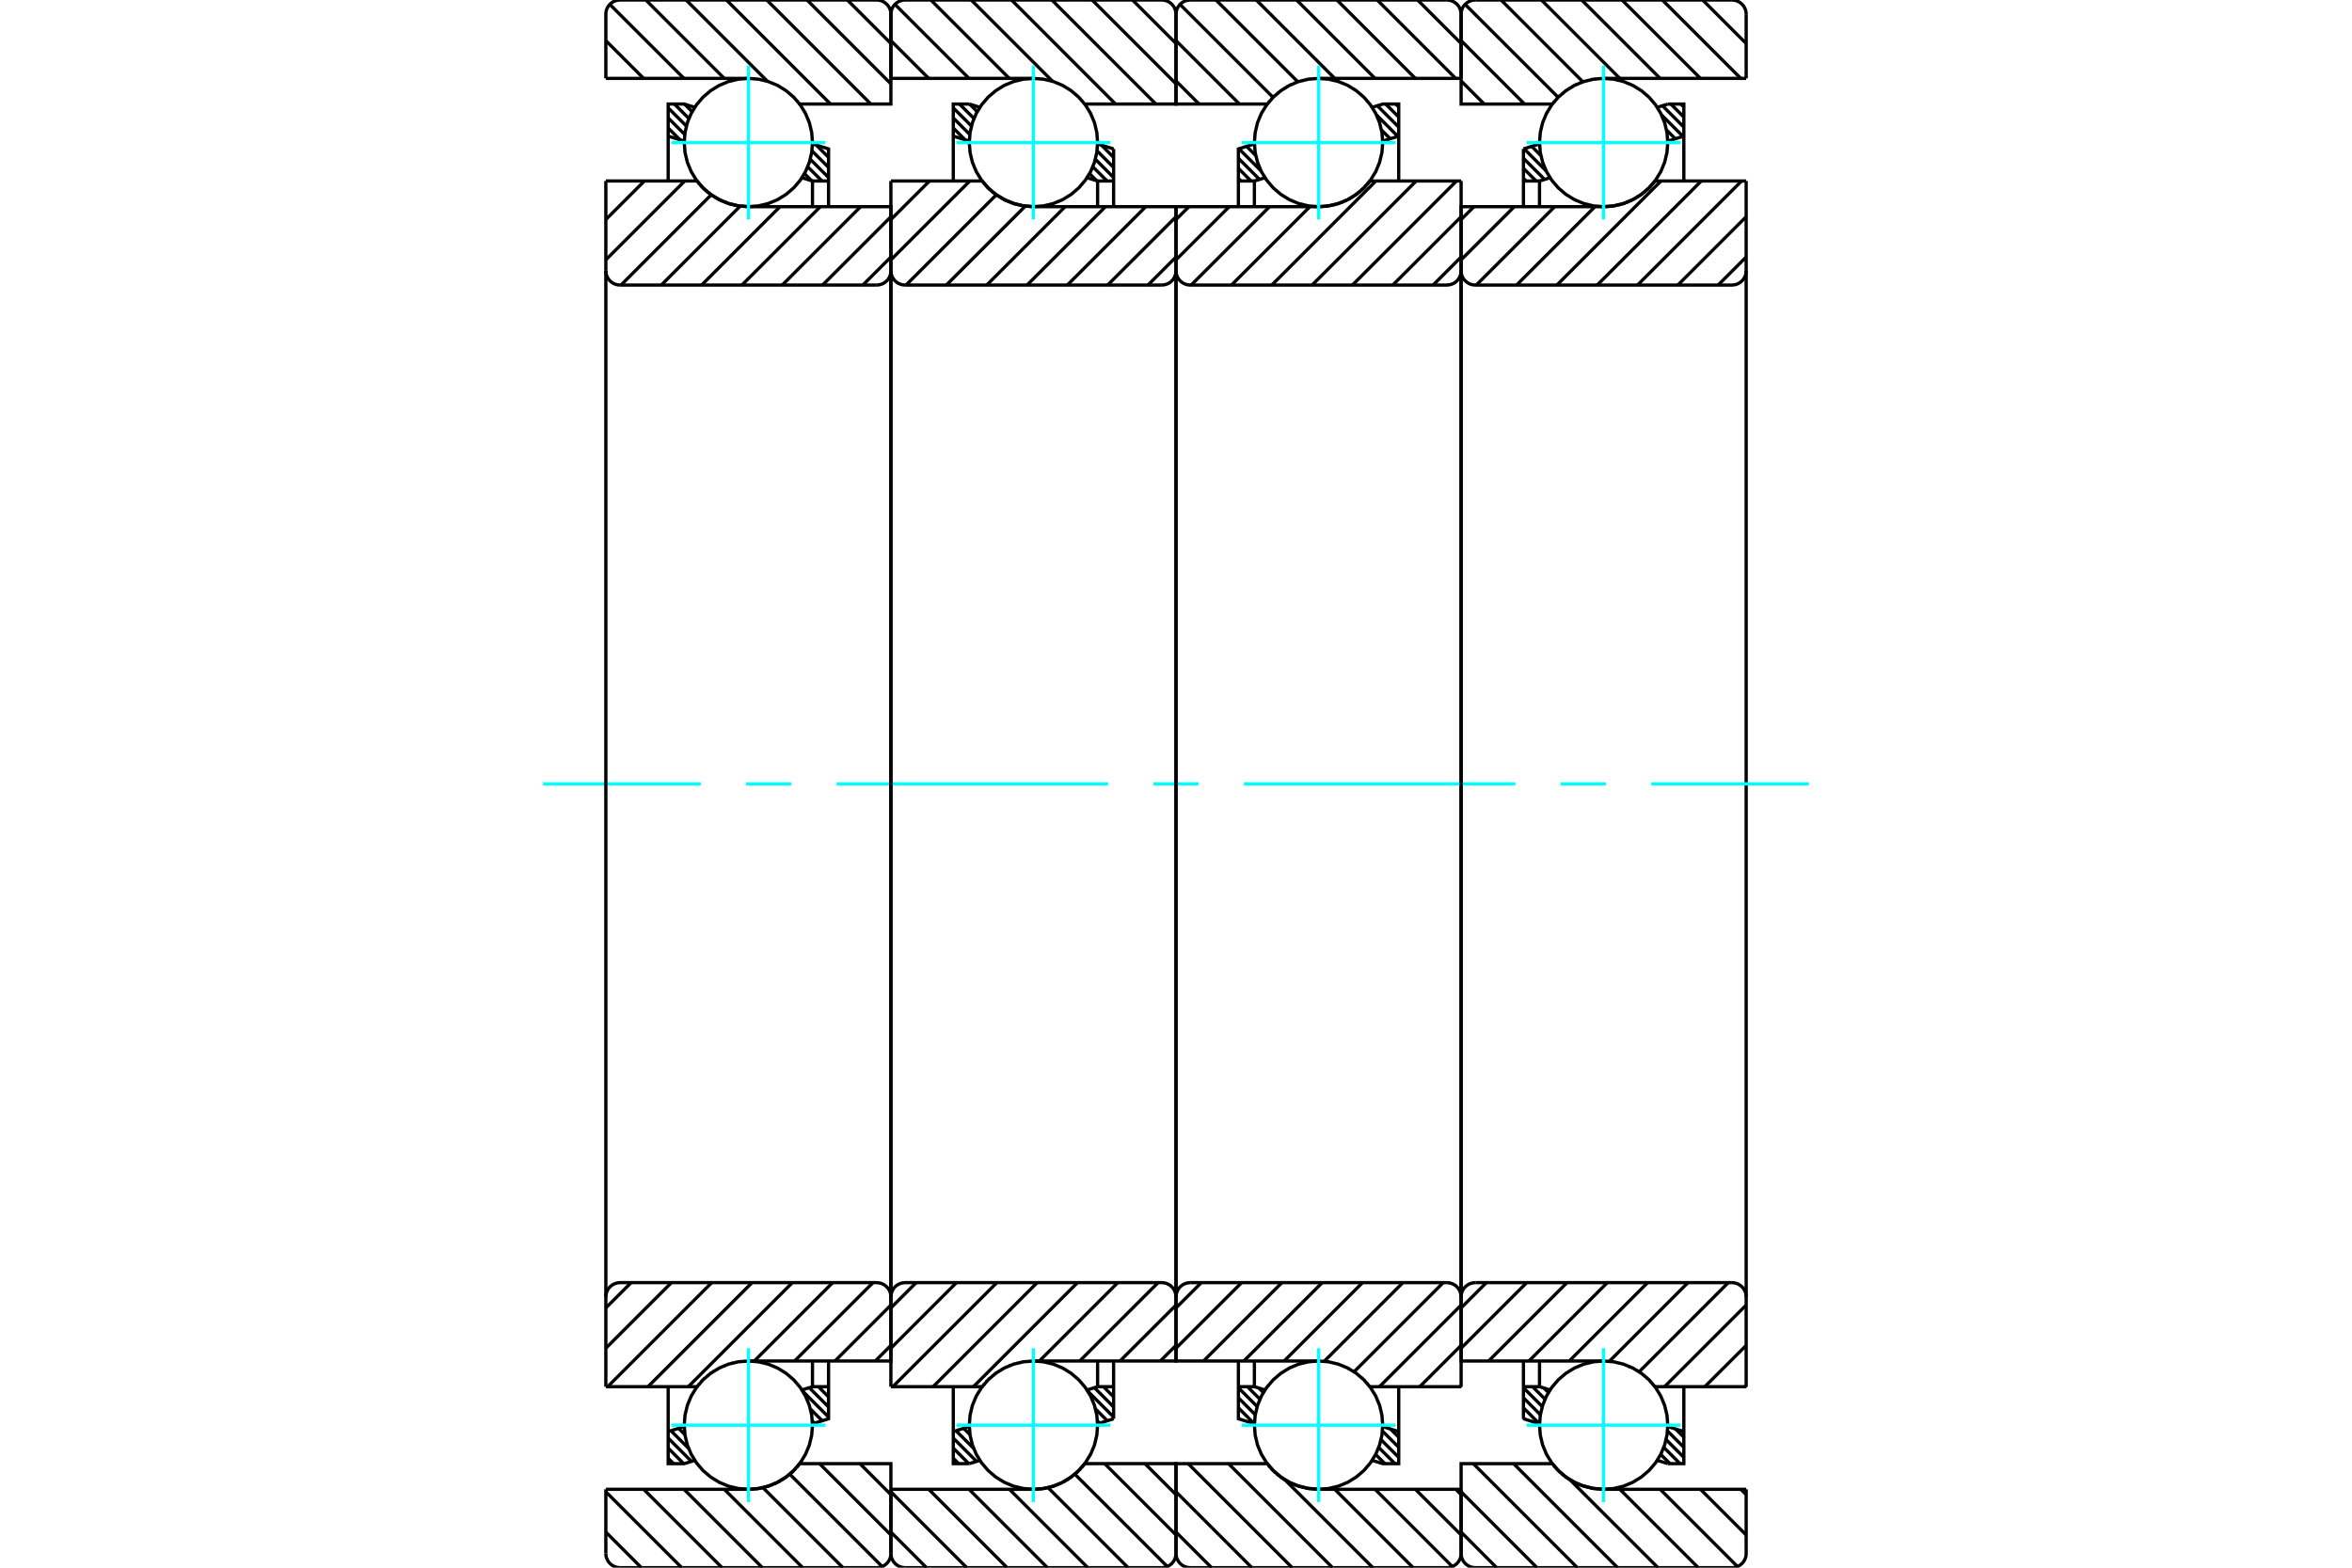 <?xml version="1.0" standalone="no"?>
<!DOCTYPE svg PUBLIC "-//W3C//DTD SVG 1.1//EN"
	"http://www.w3.org/Graphics/SVG/1.1/DTD/svg11.dtd">
<svg xmlns="http://www.w3.org/2000/svg" height="100%" width="100%" viewBox="0 0 36000 24000">
	<rect x="-1800" y="-1200" width="39600" height="26400" style="fill:#FFF"/>
	<g style="fill:none; fill-rule:evenodd" transform="matrix(1 0 0 1 0 0)">
		<g style="fill:none; stroke:#000; stroke-width:50; shape-rendering:geometricPrecision">
			<line x1="25728" y1="1593" x2="25773" y2="1638"/>
			<line x1="25574" y1="1593" x2="25773" y2="1792"/>
			<line x1="25445" y1="1618" x2="25773" y2="1946"/>
			<line x1="25431" y1="1759" x2="25760" y2="2088"/>
			<line x1="25508" y1="1990" x2="25642" y2="2124"/>
			<line x1="23562" y1="2204" x2="23564" y2="2206"/>
			<line x1="23445" y1="2241" x2="23584" y2="2381"/>
			<line x1="23327" y1="2277" x2="23665" y2="2616"/>
			<line x1="23318" y1="2423" x2="23642" y2="2747"/>
			<line x1="23318" y1="2577" x2="23512" y2="2771"/>
			<line x1="23318" y1="2731" x2="23358" y2="2771"/>
			<line x1="25648" y1="21878" x2="25773" y2="22002"/>
			<line x1="25523" y1="21907" x2="25773" y2="22157"/>
			<line x1="25502" y1="22040" x2="25773" y2="22311"/>
			<line x1="25466" y1="22158" x2="25715" y2="22407"/>
			<line x1="25419" y1="22266" x2="25561" y2="22407"/>
			<line x1="23632" y1="21250" x2="23700" y2="21318"/>
			<line x1="23457" y1="21229" x2="23648" y2="21420"/>
			<line x1="23318" y1="21245" x2="23606" y2="21533"/>
			<line x1="23318" y1="21399" x2="23577" y2="21658"/>
			<line x1="23318" y1="21553" x2="23560" y2="21795"/>
			<line x1="23318" y1="21708" x2="23336" y2="21726"/>
			<polyline points="23318,3164 23318,2771 23318,2280"/>
			<line x1="25366" y1="1643" x2="25527" y2="1593"/>
			<line x1="23318" y1="2280" x2="23564" y2="2203"/>
			<polyline points="25527,1593 25773,1593 25773,2084 25773,2771"/>
			<line x1="23725" y1="2721" x2="23564" y2="2771"/>
			<line x1="25773" y1="2084" x2="25527" y2="2160"/>
			<line x1="23564" y1="2771" x2="23564" y2="3164"/>
			<line x1="23564" y1="2771" x2="23318" y2="2771"/>
			<line x1="23318" y1="21229" x2="23564" y2="21229"/>
			<line x1="23564" y1="20836" x2="23564" y2="21229"/>
			<line x1="25527" y1="21840" x2="25773" y2="21916"/>
			<line x1="23564" y1="21229" x2="23725" y2="21279"/>
			<polyline points="25773,21229 25773,21916 25773,22407 25527,22407"/>
			<line x1="23564" y1="21797" x2="23318" y2="21720"/>
			<line x1="25527" y1="22407" x2="25366" y2="22357"/>
			<polyline points="23318,21720 23318,21229 23318,20836"/>
			<line x1="26061" y1="0" x2="26727" y2="666"/>
			<line x1="25444" y1="0" x2="26644" y2="1200"/>
			<line x1="24827" y1="0" x2="26027" y2="1200"/>
			<line x1="24210" y1="0" x2="25410" y2="1200"/>
			<line x1="23593" y1="0" x2="24793" y2="1200"/>
			<line x1="22976" y1="0" x2="24228" y2="1253"/>
			<line x1="22425" y1="67" x2="23849" y2="1490"/>
			<line x1="22364" y1="622" x2="23334" y2="1593"/>
			<line x1="22364" y1="1239" x2="22717" y2="1593"/>
			<line x1="26645" y1="22800" x2="26727" y2="22882"/>
			<line x1="26028" y1="22800" x2="26727" y2="23499"/>
			<line x1="25411" y1="22800" x2="26594" y2="23983"/>
			<line x1="24794" y1="22800" x2="25994" y2="24000"/>
			<line x1="24031" y1="22655" x2="25377" y2="24000"/>
			<line x1="23167" y1="22407" x2="24760" y2="24000"/>
			<line x1="22550" y1="22407" x2="24143" y2="24000"/>
			<line x1="22364" y1="22838" x2="23525" y2="24000"/>
			<line x1="22364" y1="23455" x2="22908" y2="24000"/>
			<line x1="26727" y1="1200" x2="24545" y2="1200"/>
			<polyline points="23762,1590 23761,1591 23760,1593"/>
			<polyline points="23793,1551 23788,1557 23783,1563"/>
			<polyline points="23834,1505 23830,1510 23825,1514"/>
			<polyline points="23877,1462 23873,1466 23869,1470"/>
			<polyline points="23924,1422 23920,1425 23916,1429"/>
			<polyline points="23972,1385 23968,1388 23965,1390"/>
			<polyline points="24023,1351 24019,1353 24016,1355"/>
			<polyline points="24076,1320 24072,1321 24069,1323"/>
			<polyline points="24130,1292 24127,1293 24124,1295"/>
			<polyline points="24187,1268 24184,1269 24181,1270"/>
			<polyline points="24245,1247 24242,1248 24239,1249"/>
			<polyline points="24304,1230 24301,1231 24299,1231"/>
			<polyline points="24364,1217 24361,1217 24359,1218"/>
			<polyline points="24425,1207 24422,1208 24420,1208"/>
			<polyline points="24486,1202 24484,1202 24482,1202"/>
			<polyline points="24545,1200 24544,1200 24543,1200"/>
			<polyline points="23760,1593 22364,1593 22364,218"/>
			<polyline points="22582,0 22548,3 22514,11 22483,24 22454,42 22428,64 22405,90 22387,119 22374,151 22366,184 22364,218"/>
			<line x1="22582" y1="0" x2="26509" y2="0"/>
			<polyline points="26727,218 26725,184 26717,151 26703,119 26686,90 26663,64 26637,42 26608,24 26577,11 26543,3 26509,0"/>
			<line x1="26727" y1="218" x2="26727" y2="1200"/>
			<line x1="26727" y1="22800" x2="24545" y2="22800"/>
			<polyline points="24213,22742 24377,22785 24545,22800"/>
			<polyline points="24156,22720 24184,22731 24213,22742"/>
			<polyline points="24101,22694 24128,22707 24155,22719"/>
			<polyline points="24047,22664 24073,22679 24099,22693"/>
			<polyline points="23996,22632 24020,22648 24045,22663"/>
			<polyline points="23947,22596 23969,22613 23993,22629"/>
			<polyline points="23900,22558 23921,22576 23942,22593"/>
			<polyline points="23855,22516 23875,22535 23895,22553"/>
			<polyline points="23813,22472 23831,22492 23850,22511"/>
			<polyline points="23774,22426 23791,22446 23807,22465"/>
			<polyline points="23760,22407 23764,22412 23768,22417"/>
			<polyline points="23760,22407 22364,22407 22364,23782 22366,23816 22374,23849 22387,23881 22405,23910 22428,23936 22454,23958 22483,23976 22514,23989 22548,23997 22582,24000 26509,24000 26543,23997 26577,23989 26608,23976 26637,23958 26663,23936 26686,23910 26703,23881 26717,23849 26725,23816 26727,23782 26727,22800"/>
			<line x1="26727" y1="21214" x2="26712" y2="21229"/>
			<line x1="26727" y1="20597" x2="26095" y2="21229"/>
			<line x1="26727" y1="19980" x2="25478" y2="21229"/>
			<line x1="26453" y1="19636" x2="25089" y2="21001"/>
			<line x1="25836" y1="19636" x2="24633" y2="20840"/>
			<line x1="25219" y1="19636" x2="24019" y2="20836"/>
			<line x1="24602" y1="19636" x2="23402" y2="20836"/>
			<line x1="23985" y1="19636" x2="22785" y2="20836"/>
			<line x1="23368" y1="19636" x2="22364" y2="20640"/>
			<line x1="22751" y1="19636" x2="22364" y2="20023"/>
			<line x1="26727" y1="3935" x2="26298" y2="4364"/>
			<line x1="26727" y1="3318" x2="25681" y2="4364"/>
			<line x1="26657" y1="2771" x2="25064" y2="4364"/>
			<line x1="26040" y1="2771" x2="24447" y2="4364"/>
			<line x1="25423" y1="2771" x2="23830" y2="4364"/>
			<line x1="24413" y1="3164" x2="23213" y2="4364"/>
			<line x1="23796" y1="3164" x2="22596" y2="4364"/>
			<line x1="23178" y1="3164" x2="22364" y2="3978"/>
			<line x1="22561" y1="3164" x2="22364" y2="3361"/>
			<line x1="26727" y1="2771" x2="25331" y2="2771"/>
			<polyline points="25286,2826 25309,2799 25331,2771"/>
			<polyline points="25244,2872 25261,2854 25278,2836"/>
			<polyline points="25199,2914 25218,2898 25236,2880"/>
			<polyline points="25151,2954 25171,2938 25191,2922"/>
			<polyline points="25101,2991 25123,2976 25144,2960"/>
			<polyline points="25049,3025 25072,3011 25094,2996"/>
			<polyline points="24995,3055 25018,3042 25042,3029"/>
			<polyline points="24938,3082 24963,3070 24988,3058"/>
			<polyline points="24881,3105 24907,3095 24933,3084"/>
			<polyline points="24822,3124 24849,3116 24875,3107"/>
			<polyline points="24762,3139 24790,3133 24817,3125"/>
			<polyline points="24701,3151 24729,3146 24757,3141"/>
			<polyline points="24640,3159 24669,3156 24697,3152"/>
			<polyline points="24578,3163 24607,3162 24636,3159"/>
			<polyline points="24545,3164 24560,3164 24574,3163"/>
			<polyline points="24545,3164 22364,3164 22364,4145 22366,4180 22374,4213 22387,4245 22405,4274 22428,4300 22454,4322 22483,4340 22514,4353 22548,4361 22582,4364 26509,4364 26543,4361 26577,4353 26608,4340 26637,4322 26663,4300 26686,4274 26703,4245 26717,4213 26725,4180 26727,4145 26727,2771"/>
			<line x1="26727" y1="21229" x2="25331" y2="21229"/>
			<polyline points="24549,20836 24547,20836 24545,20836"/>
			<polyline points="24835,20880 24835,20880 24835,20880"/>
			<polyline points="24894,20900 24893,20900 24893,20900"/>
			<polyline points="24951,20924 24950,20924 24950,20923"/>
			<polyline points="25007,20952 25006,20951 25005,20950"/>
			<polyline points="25061,20983 25060,20982 25058,20981"/>
			<polyline points="25113,21017 25111,21016 25109,21014"/>
			<polyline points="25163,21055 25161,21053 25159,21051"/>
			<polyline points="25211,21096 25208,21094 25205,21091"/>
			<polyline points="25255,21140 25252,21137 25249,21134"/>
			<polyline points="25297,21187 25294,21183 25291,21179"/>
			<polyline points="25331,21229 25330,21228 25329,21227"/>
			<polyline points="24545,20836 22364,20836 22364,19855"/>
			<polyline points="22582,19636 22548,19639 22514,19647 22483,19660 22454,19678 22428,19700 22405,19726 22387,19755 22374,19787 22366,19820 22364,19855"/>
			<line x1="22582" y1="19636" x2="26509" y2="19636"/>
			<polyline points="26727,19855 26725,19820 26717,19787 26703,19755 26686,19726 26663,19700 26637,19678 26608,19660 26577,19647 26543,19639 26509,19636"/>
			<line x1="26727" y1="19855" x2="26727" y2="21229"/>
			<line x1="26727" y1="4145" x2="26727" y2="19855"/>
			<line x1="22364" y1="19855" x2="22364" y2="4145"/>
		</g>
		<g style="fill:none; stroke:#0FF; stroke-width:50; shape-rendering:geometricPrecision">
			<line x1="8313" y1="12000" x2="10726" y2="12000"/>
			<line x1="11419" y1="12000" x2="12112" y2="12000"/>
			<line x1="12805" y1="12000" x2="16961" y2="12000"/>
			<line x1="17654" y1="12000" x2="18346" y2="12000"/>
			<line x1="19039" y1="12000" x2="23195" y2="12000"/>
			<line x1="23888" y1="12000" x2="24581" y2="12000"/>
			<line x1="25274" y1="12000" x2="27687" y2="12000"/>
		</g>
		<g style="fill:none; stroke:#000; stroke-width:50; shape-rendering:geometricPrecision">
			<line x1="21364" y1="1593" x2="21409" y2="1638"/>
			<line x1="21210" y1="1593" x2="21409" y2="1792"/>
			<line x1="21081" y1="1618" x2="21409" y2="1946"/>
			<line x1="21068" y1="1759" x2="21396" y2="2088"/>
			<line x1="21144" y1="1990" x2="21279" y2="2124"/>
			<line x1="19199" y1="2204" x2="19200" y2="2206"/>
			<line x1="19081" y1="2241" x2="19221" y2="2381"/>
			<line x1="18963" y1="2277" x2="19302" y2="2616"/>
			<line x1="18955" y1="2423" x2="19278" y2="2747"/>
			<line x1="18955" y1="2577" x2="19148" y2="2771"/>
			<line x1="18955" y1="2731" x2="18994" y2="2771"/>
			<line x1="21284" y1="21878" x2="21409" y2="22002"/>
			<line x1="21159" y1="21907" x2="21409" y2="22157"/>
			<line x1="21138" y1="22040" x2="21409" y2="22311"/>
			<line x1="21102" y1="22158" x2="21351" y2="22407"/>
			<line x1="21055" y1="22266" x2="21197" y2="22407"/>
			<line x1="19269" y1="21250" x2="19337" y2="21318"/>
			<line x1="19093" y1="21229" x2="19284" y2="21420"/>
			<line x1="18955" y1="21245" x2="19243" y2="21533"/>
			<line x1="18955" y1="21399" x2="19213" y2="21658"/>
			<line x1="18955" y1="21553" x2="19196" y2="21795"/>
			<line x1="18955" y1="21708" x2="18973" y2="21726"/>
			<polyline points="18955,3164 18955,2771 18955,2280 19200,2203"/>
			<polyline points="21002,1643 21164,1593 21409,1593 21409,2084 21409,2771"/>
			<line x1="21409" y1="2084" x2="21163" y2="2160"/>
			<polyline points="19362,2721 19200,2771 19200,3164"/>
			<line x1="19200" y1="2771" x2="18955" y2="2771"/>
			<line x1="18955" y1="21229" x2="19200" y2="21229"/>
			<polyline points="19200,20836 19200,21229 19361,21279"/>
			<line x1="21163" y1="21840" x2="21409" y2="21916"/>
			<polyline points="21409,21229 21409,21916 21409,22407 21164,22407 21002,22357"/>
			<polyline points="19200,21797 18955,21720 18955,21229 18955,20836"/>
			<line x1="21698" y1="0" x2="22364" y2="666"/>
			<line x1="21080" y1="0" x2="22280" y2="1200"/>
			<line x1="20463" y1="0" x2="21663" y2="1200"/>
			<line x1="19846" y1="0" x2="21046" y2="1200"/>
			<line x1="19229" y1="0" x2="20429" y2="1200"/>
			<line x1="18612" y1="0" x2="19865" y2="1253"/>
			<line x1="18061" y1="67" x2="19485" y2="1490"/>
			<line x1="18000" y1="622" x2="18971" y2="1593"/>
			<line x1="18000" y1="1239" x2="18353" y2="1593"/>
			<line x1="22282" y1="22800" x2="22364" y2="22882"/>
			<line x1="21664" y1="22800" x2="22364" y2="23499"/>
			<line x1="21047" y1="22800" x2="22230" y2="23983"/>
			<line x1="20430" y1="22800" x2="21630" y2="24000"/>
			<line x1="19668" y1="22655" x2="21013" y2="24000"/>
			<line x1="18803" y1="22407" x2="20396" y2="24000"/>
			<line x1="18186" y1="22407" x2="19779" y2="24000"/>
			<line x1="18000" y1="22838" x2="19162" y2="24000"/>
			<line x1="18000" y1="23455" x2="18545" y2="24000"/>
			<polyline points="22364,1200 20182,1200 20181,1200 20180,1200"/>
			<polyline points="20122,1202 20120,1202 20118,1202"/>
			<polyline points="20061,1208 20059,1208 20057,1208"/>
			<polyline points="20000,1217 19998,1217 19996,1218"/>
			<polyline points="19940,1230 19938,1231 19935,1231"/>
			<polyline points="19881,1247 19878,1248 19876,1249"/>
			<polyline points="19823,1268 19820,1269 19818,1270"/>
			<polyline points="19767,1292 19764,1293 19761,1295"/>
			<polyline points="19712,1320 19709,1321 19706,1323"/>
			<polyline points="19659,1351 19656,1353 19652,1355"/>
			<polyline points="19608,1385 19605,1388 19601,1390"/>
			<polyline points="19560,1422 19556,1425 19552,1428"/>
			<polyline points="19514,1462 19510,1466 19506,1470"/>
			<polyline points="19470,1505 19466,1510 19462,1514"/>
			<polyline points="19430,1551 19425,1557 19420,1563"/>
			<polyline points="19398,1590 19397,1592 19396,1593 18000,1593 18000,218"/>
			<polyline points="18218,0 18184,3 18151,11 18119,24 18090,42 18064,64 18042,90 18024,119 18011,151 18003,184 18000,218"/>
			<line x1="18218" y1="0" x2="22145" y2="0"/>
			<polyline points="22364,218 22361,184 22353,151 22340,119 22322,90 22300,64 22274,42 22245,24 22213,11 22180,3 22145,0"/>
			<line x1="22364" y1="218" x2="22364" y2="1200"/>
			<line x1="22364" y1="22800" x2="20182" y2="22800"/>
			<polyline points="19396,22407 19400,22412 19404,22418"/>
			<polyline points="19411,22426 19427,22446 19444,22465"/>
			<polyline points="19450,22472 19468,22492 19486,22511"/>
			<polyline points="19491,22516 19511,22535 19531,22553"/>
			<polyline points="19536,22557 19557,22576 19579,22593"/>
			<polyline points="19583,22596 19606,22613 19629,22630"/>
			<polyline points="19632,22632 19656,22648 19681,22663"/>
			<polyline points="19684,22664 19709,22679 19736,22693"/>
			<polyline points="19737,22693 19764,22707 19792,22719 19821,22731 19849,22742 20013,22785 20182,22800"/>
			<polyline points="19396,22407 18000,22407 18000,23782 18003,23816 18011,23849 18024,23881 18042,23910 18064,23936 18090,23958 18119,23976 18151,23989 18184,23997 18218,24000 22145,24000 22180,23997 22213,23989 22245,23976 22274,23958 22300,23936 22322,23910 22340,23881 22353,23849 22361,23816 22364,23782 22364,22800"/>
			<line x1="22364" y1="21214" x2="22348" y2="21229"/>
			<line x1="22364" y1="20597" x2="21731" y2="21229"/>
			<line x1="22364" y1="19980" x2="21114" y2="21229"/>
			<line x1="22090" y1="19636" x2="20725" y2="21001"/>
			<line x1="21473" y1="19636" x2="20269" y2="20840"/>
			<line x1="20855" y1="19636" x2="19655" y2="20836"/>
			<line x1="20238" y1="19636" x2="19038" y2="20836"/>
			<line x1="19621" y1="19636" x2="18421" y2="20836"/>
			<line x1="19004" y1="19636" x2="18000" y2="20640"/>
			<line x1="18387" y1="19636" x2="18000" y2="20023"/>
			<line x1="22364" y1="3935" x2="21935" y2="4364"/>
			<line x1="22364" y1="3318" x2="21318" y2="4364"/>
			<line x1="22293" y1="2771" x2="20700" y2="4364"/>
			<line x1="21676" y1="2771" x2="20083" y2="4364"/>
			<line x1="21059" y1="2771" x2="19466" y2="4364"/>
			<line x1="20049" y1="3164" x2="18849" y2="4364"/>
			<line x1="19432" y1="3164" x2="18232" y2="4364"/>
			<line x1="18815" y1="3164" x2="18000" y2="3978"/>
			<line x1="18198" y1="3164" x2="18000" y2="3361"/>
			<line x1="22364" y1="2771" x2="20967" y2="2771"/>
			<polyline points="20182,3164 20196,3164 20211,3163"/>
			<polyline points="20215,3163 20243,3162 20272,3159"/>
			<polyline points="20276,3159 20305,3156 20333,3152"/>
			<polyline points="20338,3151 20366,3146 20394,3140"/>
			<polyline points="20398,3139 20426,3133 20454,3125"/>
			<polyline points="20458,3124 20485,3116 20512,3106"/>
			<polyline points="20517,3105 20543,3095 20569,3084"/>
			<polyline points="20575,3082 20600,3070 20625,3058"/>
			<polyline points="20631,3055 20655,3042 20679,3029"/>
			<polyline points="20685,3025 20708,3011 20730,2996"/>
			<polyline points="20737,2991 20759,2976 20780,2960"/>
			<polyline points="20788,2955 20808,2938 20827,2922"/>
			<polyline points="20835,2915 20854,2898 20872,2880"/>
			<polyline points="20880,2872 20898,2854 20914,2836"/>
			<polyline points="20923,2826 20946,2799 20967,2771"/>
			<polyline points="20182,3164 18000,3164 18000,4145 18003,4180 18011,4213 18024,4245 18042,4274 18064,4300 18090,4322 18119,4340 18151,4353 18184,4361 18218,4364 22145,4364 22180,4361 22213,4353 22245,4340 22274,4322 22300,4300 22322,4274 22340,4245 22353,4213 22361,4180 22364,4145 22364,2771"/>
			<polyline points="22364,21229 20967,21229 20966,21228 20965,21227"/>
			<polyline points="20933,21187 20930,21183 20927,21179"/>
			<polyline points="20892,21140 20889,21137 20886,21134"/>
			<polyline points="20847,21096 20844,21093 20842,21091"/>
			<polyline points="20799,21055 20797,21053 20795,21051"/>
			<polyline points="20749,21017 20748,21016 20746,21015"/>
			<polyline points="20697,20983 20696,20982 20695,20981"/>
			<polyline points="20643,20951 20642,20951 20641,20950"/>
			<polyline points="20587,20924 20587,20924 20586,20923"/>
			<polyline points="20530,20900 20529,20900 20529,20900"/>
			<polyline points="20186,20836 20184,20836 20182,20836 18000,20836 18000,19855"/>
			<polyline points="18218,19636 18184,19639 18151,19647 18119,19660 18090,19678 18064,19700 18042,19726 18024,19755 18011,19787 18003,19820 18000,19855"/>
			<line x1="18218" y1="19636" x2="22145" y2="19636"/>
			<polyline points="22364,19855 22361,19820 22353,19787 22340,19755 22322,19726 22300,19700 22274,19678 22245,19660 22213,19647 22180,19639 22145,19636"/>
			<line x1="22364" y1="19855" x2="22364" y2="21229"/>
			<line x1="22364" y1="4145" x2="22364" y2="19855"/>
			<line x1="18000" y1="19855" x2="18000" y2="4145"/>
			<line x1="16858" y1="2222" x2="17045" y2="2409"/>
			<line x1="16791" y1="2309" x2="17045" y2="2563"/>
			<line x1="16766" y1="2438" x2="17045" y2="2718"/>
			<line x1="16727" y1="2553" x2="16945" y2="2771"/>
			<line x1="16676" y1="2657" x2="16786" y2="2767"/>
			<line x1="14843" y1="1595" x2="14958" y2="1710"/>
			<line x1="14686" y1="1593" x2="14908" y2="1814"/>
			<line x1="14591" y1="1652" x2="14870" y2="1930"/>
			<line x1="14591" y1="1806" x2="14844" y2="2059"/>
			<line x1="14591" y1="1960" x2="14770" y2="2139"/>
			<line x1="17044" y1="21229" x2="17045" y2="21231"/>
			<line x1="16889" y1="21229" x2="17045" y2="21385"/>
			<line x1="16751" y1="21244" x2="17045" y2="21539"/>
			<line x1="16652" y1="21300" x2="17045" y2="21694"/>
			<line x1="16768" y1="21570" x2="16948" y2="21750"/>
			<line x1="16797" y1="21754" x2="16830" y2="21787"/>
			<line x1="14750" y1="21867" x2="14848" y2="21964"/>
			<line x1="14632" y1="21903" x2="14904" y2="22175"/>
			<line x1="14591" y1="22016" x2="14947" y2="22373"/>
			<line x1="14591" y1="22170" x2="14828" y2="22407"/>
			<line x1="14591" y1="22325" x2="14673" y2="22407"/>
			<polyline points="17045,3164 17045,2771 17045,2280"/>
			<line x1="14998" y1="1643" x2="14836" y2="1593"/>
			<line x1="17045" y1="2280" x2="16800" y2="2203"/>
			<polyline points="14836,1593 14591,1593 14591,2084 14591,2771"/>
			<line x1="16638" y1="2721" x2="16800" y2="2771"/>
			<line x1="14591" y1="2084" x2="14837" y2="2160"/>
			<line x1="16800" y1="2771" x2="16800" y2="3164"/>
			<line x1="16800" y1="2771" x2="17045" y2="2771"/>
			<line x1="17045" y1="21229" x2="16800" y2="21229"/>
			<line x1="16800" y1="20836" x2="16800" y2="21229"/>
			<line x1="14837" y1="21840" x2="14591" y2="21916"/>
			<line x1="16800" y1="21229" x2="16639" y2="21279"/>
			<polyline points="14591,21229 14591,21916 14591,22407 14836,22407"/>
			<line x1="16800" y1="21797" x2="17045" y2="21720"/>
			<line x1="14836" y1="22407" x2="14998" y2="22357"/>
			<polyline points="17045,21720 17045,21229 17045,20836"/>
			<line x1="17334" y1="0" x2="18000" y2="666"/>
			<line x1="16717" y1="0" x2="18000" y2="1283"/>
			<line x1="16100" y1="0" x2="17692" y2="1593"/>
			<line x1="15483" y1="0" x2="17075" y2="1593"/>
			<line x1="14866" y1="0" x2="16110" y2="1244"/>
			<line x1="14248" y1="0" x2="15448" y2="1200"/>
			<line x1="13698" y1="67" x2="14831" y2="1200"/>
			<line x1="13636" y1="622" x2="14214" y2="1200"/>
			<line x1="17525" y1="22407" x2="18000" y2="22882"/>
			<line x1="16908" y1="22407" x2="18000" y2="23499"/>
			<line x1="16452" y1="22568" x2="17867" y2="23983"/>
			<line x1="16041" y1="22774" x2="17267" y2="24000"/>
			<line x1="15450" y1="22800" x2="16650" y2="24000"/>
			<line x1="14832" y1="22800" x2="16032" y2="24000"/>
			<line x1="14215" y1="22800" x2="15415" y2="24000"/>
			<line x1="13636" y1="22838" x2="14798" y2="24000"/>
			<line x1="13636" y1="23455" x2="14181" y2="24000"/>
			<line x1="13636" y1="1200" x2="15818" y2="1200"/>
			<polyline points="15820,1200 15819,1200 15818,1200"/>
			<polyline points="16332,1345 16332,1345 16332,1345"/>
			<polyline points="16384,1380 16383,1379 16383,1379"/>
			<polyline points="16434,1417 16433,1416 16432,1415"/>
			<polyline points="16482,1458 16480,1457 16478,1455"/>
			<polyline points="16527,1502 16525,1500 16523,1498"/>
			<polyline points="16569,1549 16566,1546 16564,1543"/>
			<polyline points="16604,1593 16603,1592 16602,1591"/>
			<polyline points="16604,1593 18000,1593 18000,218 17997,184 17989,151 17976,119 17958,90 17936,64 17910,42 17881,24 17849,11 17816,3 17782,0 13855,0 13820,3 13787,11 13755,24 13726,42 13700,64 13678,90 13660,119 13647,151 13639,184 13636,218 13636,1200"/>
			<line x1="13636" y1="22800" x2="15818" y2="22800"/>
			<polyline points="16594,22420 16599,22413 16604,22407"/>
			<polyline points="16559,22462 16577,22441 16594,22420"/>
			<polyline points="16517,22508 16534,22490 16550,22472"/>
			<polyline points="16472,22551 16490,22534 16508,22517"/>
			<polyline points="16424,22591 16444,22575 16463,22558"/>
			<polyline points="16374,22627 16395,22612 16416,22597"/>
			<polyline points="16322,22661 16344,22647 16366,22633"/>
			<polyline points="16268,22691 16291,22679 16314,22665"/>
			<polyline points="16212,22718 16236,22707 16260,22695"/>
			<polyline points="16154,22741 16180,22731 16205,22721"/>
			<polyline points="16095,22760 16122,22752 16148,22743"/>
			<polyline points="16035,22776 16062,22769 16089,22762"/>
			<polyline points="15975,22787 16002,22783 16030,22777"/>
			<polyline points="15913,22795 15941,22792 15969,22788"/>
			<polyline points="15852,22799 15880,22798 15908,22796"/>
			<polyline points="15818,22800 15832,22800 15846,22800"/>
			<polyline points="16604,22407 18000,22407 18000,23782"/>
			<polyline points="17782,24000 17816,23997 17849,23989 17881,23976 17910,23958 17936,23936 17958,23910 17976,23881 17989,23849 17997,23816 18000,23782"/>
			<line x1="17782" y1="24000" x2="13855" y2="24000"/>
			<polyline points="13636,23782 13639,23816 13647,23849 13660,23881 13678,23910 13700,23936 13726,23958 13755,23976 13787,23989 13820,23997 13855,24000"/>
			<line x1="13636" y1="23782" x2="13636" y2="22800"/>
			<line x1="18000" y1="20597" x2="17760" y2="20836"/>
			<line x1="18000" y1="19980" x2="17143" y2="20836"/>
			<line x1="17726" y1="19636" x2="16526" y2="20836"/>
			<line x1="17109" y1="19636" x2="15909" y2="20836"/>
			<line x1="16492" y1="19636" x2="14899" y2="21229"/>
			<line x1="15875" y1="19636" x2="14282" y2="21229"/>
			<line x1="15258" y1="19636" x2="13665" y2="21229"/>
			<line x1="14640" y1="19636" x2="13636" y2="20640"/>
			<line x1="14023" y1="19636" x2="13636" y2="20023"/>
			<line x1="18000" y1="3935" x2="17571" y2="4364"/>
			<line x1="18000" y1="3318" x2="16954" y2="4364"/>
			<line x1="17537" y1="3164" x2="16337" y2="4364"/>
			<line x1="16920" y1="3164" x2="15720" y2="4364"/>
			<line x1="16303" y1="3164" x2="15103" y2="4364"/>
			<line x1="15694" y1="3155" x2="14485" y2="4364"/>
			<line x1="15250" y1="2982" x2="13868" y2="4364"/>
			<line x1="14844" y1="2771" x2="13636" y2="3978"/>
			<line x1="14227" y1="2771" x2="13636" y2="3361"/>
			<line x1="13636" y1="2771" x2="15033" y2="2771"/>
			<polyline points="15267,2994 15394,3067 15530,3120 15672,3153 15818,3164"/>
			<polyline points="15218,2958 15241,2976 15266,2994"/>
			<polyline points="15171,2920 15193,2939 15216,2957"/>
			<polyline points="15126,2879 15147,2898 15168,2917"/>
			<polyline points="15085,2835 15104,2855 15123,2875"/>
			<polyline points="15046,2788 15063,2809 15080,2830"/>
			<polyline points="15033,2771 15037,2776 15041,2782"/>
			<polyline points="15818,3164 18000,3164 18000,4145"/>
			<polyline points="17782,4364 17816,4361 17849,4353 17881,4340 17910,4322 17936,4300 17958,4274 17976,4245 17989,4213 17997,4180 18000,4145"/>
			<line x1="17782" y1="4364" x2="13855" y2="4364"/>
			<polyline points="13636,4145 13639,4180 13647,4213 13660,4245 13678,4274 13700,4300 13726,4322 13755,4340 13787,4353 13820,4361 13855,4364"/>
			<line x1="13636" y1="4145" x2="13636" y2="2771"/>
			<line x1="13636" y1="21229" x2="15033" y2="21229"/>
			<polyline points="15035,21226 15034,21228 15033,21229"/>
			<polyline points="15066,21187 15061,21193 15056,21200"/>
			<polyline points="15107,21141 15102,21146 15098,21151"/>
			<polyline points="15150,21098 15146,21102 15142,21107"/>
			<polyline points="15197,21058 15192,21062 15188,21065"/>
			<polyline points="15245,21021 15241,21024 15237,21027"/>
			<polyline points="15296,20987 15292,20989 15288,20992"/>
			<polyline points="15349,20956 15345,20958 15342,20960"/>
			<polyline points="15404,20928 15400,20930 15397,20931"/>
			<polyline points="15460,20904 15457,20905 15454,20907"/>
			<polyline points="15518,20883 15515,20884 15512,20885"/>
			<polyline points="15577,20866 15574,20867 15571,20868"/>
			<polyline points="15637,20853 15634,20854 15631,20854"/>
			<polyline points="15698,20844 15695,20844 15692,20844"/>
			<polyline points="15759,20838 15757,20838 15754,20838"/>
			<polyline points="15818,20836 15817,20836 15816,20836"/>
			<polyline points="15818,20836 18000,20836 18000,19855 17997,19820 17989,19787 17976,19755 17958,19726 17936,19700 17910,19678 17881,19660 17849,19647 17816,19639 17782,19636 13855,19636 13820,19639 13787,19647 13755,19660 13726,19678 13700,19700 13678,19726 13660,19755 13647,19787 13639,19820 13636,19855 13636,21229"/>
			<line x1="13636" y1="4145" x2="13636" y2="19855"/>
			<line x1="18000" y1="19855" x2="18000" y2="4145"/>
			<line x1="12495" y1="2222" x2="12682" y2="2409"/>
			<line x1="12428" y1="2309" x2="12682" y2="2563"/>
			<line x1="12402" y1="2438" x2="12682" y2="2718"/>
			<line x1="12363" y1="2553" x2="12581" y2="2771"/>
			<line x1="12313" y1="2657" x2="12422" y2="2767"/>
			<line x1="10479" y1="1595" x2="10594" y2="1710"/>
			<line x1="10323" y1="1593" x2="10544" y2="1814"/>
			<line x1="10227" y1="1652" x2="10506" y2="1930"/>
			<line x1="10227" y1="1806" x2="10481" y2="2059"/>
			<line x1="10227" y1="1960" x2="10407" y2="2139"/>
			<line x1="12680" y1="21229" x2="12682" y2="21231"/>
			<line x1="12526" y1="21229" x2="12682" y2="21385"/>
			<line x1="12387" y1="21244" x2="12682" y2="21539"/>
			<line x1="12288" y1="21300" x2="12682" y2="21694"/>
			<line x1="12404" y1="21570" x2="12584" y2="21750"/>
			<line x1="12434" y1="21754" x2="12467" y2="21787"/>
			<line x1="10386" y1="21867" x2="10484" y2="21964"/>
			<line x1="10269" y1="21903" x2="10541" y2="22175"/>
			<line x1="10227" y1="22016" x2="10584" y2="22373"/>
			<line x1="10227" y1="22170" x2="10464" y2="22407"/>
			<line x1="10227" y1="22325" x2="10310" y2="22407"/>
			<polyline points="12682,3164 12682,2771 12682,2280 12436,2203"/>
			<polyline points="10634,1643 10473,1593 10227,1593 10227,2084 10227,2771"/>
			<line x1="10227" y1="2084" x2="10473" y2="2160"/>
			<polyline points="12275,2721 12436,2771 12436,3164"/>
			<line x1="12436" y1="2771" x2="12682" y2="2771"/>
			<line x1="12682" y1="21229" x2="12436" y2="21229"/>
			<polyline points="12436,20836 12436,21229 12275,21279"/>
			<line x1="10473" y1="21840" x2="10227" y2="21916"/>
			<polyline points="10227,21229 10227,21916 10227,22407 10473,22407 10634,22357"/>
			<polyline points="12436,21797 12682,21720 12682,21229 12682,20836"/>
			<line x1="12970" y1="0" x2="13636" y2="666"/>
			<line x1="12353" y1="0" x2="13636" y2="1283"/>
			<line x1="11736" y1="0" x2="13329" y2="1593"/>
			<line x1="11119" y1="0" x2="12712" y2="1593"/>
			<line x1="10502" y1="0" x2="11746" y2="1244"/>
			<line x1="9885" y1="0" x2="11085" y2="1200"/>
			<line x1="9334" y1="67" x2="10468" y2="1200"/>
			<line x1="9273" y1="622" x2="9851" y2="1200"/>
			<line x1="13162" y1="22407" x2="13636" y2="22882"/>
			<line x1="12544" y1="22407" x2="13636" y2="23499"/>
			<line x1="12088" y1="22568" x2="13503" y2="23983"/>
			<line x1="11677" y1="22774" x2="12903" y2="24000"/>
			<line x1="11086" y1="22800" x2="12286" y2="24000"/>
			<line x1="10469" y1="22800" x2="11669" y2="24000"/>
			<line x1="9852" y1="22800" x2="11052" y2="24000"/>
			<line x1="9273" y1="22838" x2="10435" y2="24000"/>
			<line x1="9273" y1="23455" x2="9817" y2="24000"/>
			<line x1="9273" y1="1200" x2="11455" y2="1200"/>
			<polyline points="12240,1593 12239,1592 12239,1591"/>
			<polyline points="12205,1549 12203,1546 12200,1543"/>
			<polyline points="12163,1502 12161,1500 12159,1498"/>
			<polyline points="12118,1458 12116,1457 12115,1455"/>
			<polyline points="12070,1417 12069,1416 12068,1415"/>
			<polyline points="12020,1379 12020,1379 12019,1379"/>
			<polyline points="11456,1200 11455,1200 11455,1200"/>
			<polyline points="12240,1593 13636,1593 13636,218 13634,184 13626,151 13613,119 13595,90 13572,64 13546,42 13517,24 13486,11 13452,3 13418,0 9491,0 9457,3 9423,11 9392,24 9363,42 9337,64 9314,90 9297,119 9283,151 9275,184 9273,218 9273,1200"/>
			<polyline points="9273,22800 11455,22800 11469,22800 11483,22800"/>
			<polyline points="11488,22799 11516,22798 11544,22796"/>
			<polyline points="11550,22795 11578,22792 11606,22788"/>
			<polyline points="11611,22787 11639,22783 11666,22777"/>
			<polyline points="11672,22776 11699,22769 11726,22762"/>
			<polyline points="11731,22760 11758,22752 11784,22743"/>
			<polyline points="11790,22741 11816,22731 11841,22721"/>
			<polyline points="11848,22718 11873,22707 11897,22695"/>
			<polyline points="11904,22691 11928,22679 11951,22665"/>
			<polyline points="11958,22661 11981,22647 12003,22633"/>
			<polyline points="12010,22627 12032,22612 12052,22597"/>
			<polyline points="12061,22591 12080,22575 12100,22558"/>
			<polyline points="12108,22551 12127,22534 12145,22517"/>
			<polyline points="12153,22508 12170,22490 12187,22472"/>
			<polyline points="12196,22462 12218,22435 12240,22407 13636,22407 13636,23782"/>
			<polyline points="13418,24000 13452,23997 13486,23989 13517,23976 13546,23958 13572,23936 13595,23910 13613,23881 13626,23849 13634,23816 13636,23782"/>
			<line x1="13418" y1="24000" x2="9491" y2="24000"/>
			<polyline points="9273,23782 9275,23816 9283,23849 9297,23881 9314,23910 9337,23936 9363,23958 9392,23976 9423,23989 9457,23997 9491,24000"/>
			<line x1="9273" y1="23782" x2="9273" y2="22800"/>
			<line x1="13636" y1="20597" x2="13397" y2="20836"/>
			<line x1="13636" y1="19980" x2="12780" y2="20836"/>
			<line x1="13362" y1="19636" x2="12162" y2="20836"/>
			<line x1="12745" y1="19636" x2="11545" y2="20836"/>
			<line x1="12128" y1="19636" x2="10535" y2="21229"/>
			<line x1="11511" y1="19636" x2="9918" y2="21229"/>
			<line x1="10894" y1="19636" x2="9301" y2="21229"/>
			<line x1="10277" y1="19636" x2="9273" y2="20640"/>
			<line x1="9660" y1="19636" x2="9273" y2="20023"/>
			<line x1="13636" y1="3935" x2="13207" y2="4364"/>
			<line x1="13636" y1="3318" x2="12590" y2="4364"/>
			<line x1="13173" y1="3164" x2="11973" y2="4364"/>
			<line x1="12556" y1="3164" x2="11356" y2="4364"/>
			<line x1="11939" y1="3164" x2="10739" y2="4364"/>
			<line x1="11330" y1="3155" x2="10122" y2="4364"/>
			<line x1="10886" y1="2982" x2="9505" y2="4364"/>
			<line x1="10480" y1="2771" x2="9273" y2="3978"/>
			<line x1="9863" y1="2771" x2="9273" y2="3361"/>
			<polyline points="9273,2771 10669,2771 10673,2776 10677,2782"/>
			<polyline points="10682,2788 10699,2809 10717,2830"/>
			<polyline points="10721,2834 10740,2855 10759,2875"/>
			<polyline points="10763,2878 10783,2898 10804,2918"/>
			<polyline points="10807,2920 10829,2939 10852,2957"/>
			<polyline points="10854,2958 10878,2976 10902,2994"/>
			<polyline points="10903,2994 11030,3067 11166,3120 11309,3153 11455,3164 13636,3164 13636,4145"/>
			<polyline points="13418,4364 13452,4361 13486,4353 13517,4340 13546,4322 13572,4300 13595,4274 13613,4245 13626,4213 13634,4180 13636,4145"/>
			<line x1="13418" y1="4364" x2="9491" y2="4364"/>
			<polyline points="9273,4145 9275,4180 9283,4213 9297,4245 9314,4274 9337,4300 9363,4322 9392,4340 9423,4353 9457,4361 9491,4364"/>
			<line x1="9273" y1="4145" x2="9273" y2="2771"/>
			<line x1="9273" y1="21229" x2="10669" y2="21229"/>
			<polyline points="11455,20836 11453,20836 11452,20836"/>
			<polyline points="11395,20838 11393,20838 11390,20838"/>
			<polyline points="11334,20844 11331,20844 11329,20844"/>
			<polyline points="11273,20853 11271,20854 11268,20854"/>
			<polyline points="11213,20867 11210,20867 11208,20868"/>
			<polyline points="11154,20883 11151,20884 11148,20885"/>
			<polyline points="11096,20904 11093,20905 11090,20907"/>
			<polyline points="11040,20928 11037,20930 11033,20931"/>
			<polyline points="10985,20956 10982,20958 10978,20960"/>
			<polyline points="10932,20987 10928,20989 10925,20992"/>
			<polyline points="10881,21021 10877,21024 10874,21027"/>
			<polyline points="10833,21058 10829,21062 10825,21065"/>
			<polyline points="10787,21098 10782,21102 10778,21106"/>
			<polyline points="10743,21141 10739,21146 10734,21151"/>
			<polyline points="10703,21187 10697,21193 10692,21200"/>
			<polyline points="10671,21226 10670,21228 10669,21229"/>
			<polyline points="11455,20836 13636,20836 13636,19855 13634,19820 13626,19787 13613,19755 13595,19726 13572,19700 13546,19678 13517,19660 13486,19647 13452,19639 13418,19636 9491,19636 9457,19639 9423,19647 9392,19660 9363,19678 9337,19700 9314,19726 9297,19755 9283,19787 9275,19820 9273,19855 9273,21229"/>
			<line x1="9273" y1="4145" x2="9273" y2="19855"/>
			<line x1="13636" y1="19855" x2="13636" y2="4145"/>
			<polyline points="25527,2182 25515,2028 25479,1878 25420,1736 25340,1605 25240,1488 25123,1388 24991,1307 24849,1248 24699,1212 24545,1200 24392,1212 24242,1248 24100,1307 23968,1388 23851,1488 23751,1605 23671,1736 23612,1878 23576,2028 23564,2182 23576,2335 23612,2485 23671,2628 23751,2759 23851,2876 23968,2976 24100,3057 24242,3116 24392,3152 24545,3164 24699,3152 24849,3116 24991,3057 25123,2976 25240,2876 25340,2759 25420,2628 25479,2485 25515,2335 25527,2182"/>
		</g>
		<g style="fill:none; stroke:#0FF; stroke-width:50; shape-rendering:geometricPrecision">
			<line x1="23367" y1="2182" x2="25724" y2="2182"/>
			<line x1="24545" y1="3360" x2="24545" y2="1004"/>
		</g>
		<g style="fill:none; stroke:#000; stroke-width:50; shape-rendering:geometricPrecision">
			<polyline points="25527,21818 25515,21665 25479,21515 25420,21372 25340,21241 25240,21124 25123,21024 24991,20943 24849,20884 24699,20848 24545,20836 24392,20848 24242,20884 24100,20943 23968,21024 23851,21124 23751,21241 23671,21372 23612,21515 23576,21665 23564,21818 23576,21972 23612,22122 23671,22264 23751,22395 23851,22512 23968,22612 24100,22693 24242,22752 24392,22788 24545,22800 24699,22788 24849,22752 24991,22693 25123,22612 25240,22512 25340,22395 25420,22264 25479,22122 25515,21972 25527,21818"/>
		</g>
		<g style="fill:none; stroke:#0FF; stroke-width:50; shape-rendering:geometricPrecision">
			<line x1="23367" y1="21818" x2="25724" y2="21818"/>
			<line x1="24545" y1="22996" x2="24545" y2="20640"/>
		</g>
		<g style="fill:none; stroke:#000; stroke-width:50; shape-rendering:geometricPrecision">
			<polyline points="21164,2182 21152,2028 21116,1878 21057,1736 20976,1605 20876,1488 20759,1388 20628,1307 20485,1248 20335,1212 20182,1200 20028,1212 19878,1248 19736,1307 19605,1388 19488,1488 19388,1605 19307,1736 19248,1878 19212,2028 19200,2182 19212,2335 19248,2485 19307,2628 19388,2759 19488,2876 19605,2976 19736,3057 19878,3116 20028,3152 20182,3164 20335,3152 20485,3116 20628,3057 20759,2976 20876,2876 20976,2759 21057,2628 21116,2485 21152,2335 21164,2182"/>
		</g>
		<g style="fill:none; stroke:#0FF; stroke-width:50; shape-rendering:geometricPrecision">
			<line x1="19004" y1="2182" x2="21360" y2="2182"/>
			<line x1="20182" y1="3360" x2="20182" y2="1004"/>
		</g>
		<g style="fill:none; stroke:#000; stroke-width:50; shape-rendering:geometricPrecision">
			<polyline points="21164,21818 21152,21665 21116,21515 21057,21372 20976,21241 20876,21124 20759,21024 20628,20943 20485,20884 20335,20848 20182,20836 20028,20848 19878,20884 19736,20943 19605,21024 19488,21124 19388,21241 19307,21372 19248,21515 19212,21665 19200,21818 19212,21972 19248,22122 19307,22264 19388,22395 19488,22512 19605,22612 19736,22693 19878,22752 20028,22788 20182,22800 20335,22788 20485,22752 20628,22693 20759,22612 20876,22512 20976,22395 21057,22264 21116,22122 21152,21972 21164,21818"/>
		</g>
		<g style="fill:none; stroke:#0FF; stroke-width:50; shape-rendering:geometricPrecision">
			<line x1="19004" y1="21818" x2="21360" y2="21818"/>
			<line x1="20182" y1="22996" x2="20182" y2="20640"/>
		</g>
		<g style="fill:none; stroke:#000; stroke-width:50; shape-rendering:geometricPrecision">
			<polyline points="16800,2182 16788,2028 16752,1878 16693,1736 16612,1605 16512,1488 16395,1388 16264,1307 16122,1248 15972,1212 15818,1200 15665,1212 15515,1248 15372,1307 15241,1388 15124,1488 15024,1605 14943,1736 14884,1878 14848,2028 14836,2182 14848,2335 14884,2485 14943,2628 15024,2759 15124,2876 15241,2976 15372,3057 15515,3116 15665,3152 15818,3164 15972,3152 16122,3116 16264,3057 16395,2976 16512,2876 16612,2759 16693,2628 16752,2485 16788,2335 16800,2182"/>
		</g>
		<g style="fill:none; stroke:#0FF; stroke-width:50; shape-rendering:geometricPrecision">
			<line x1="14640" y1="2182" x2="16996" y2="2182"/>
			<line x1="15818" y1="3360" x2="15818" y2="1004"/>
		</g>
		<g style="fill:none; stroke:#000; stroke-width:50; shape-rendering:geometricPrecision">
			<polyline points="16800,21818 16788,21665 16752,21515 16693,21372 16612,21241 16512,21124 16395,21024 16264,20943 16122,20884 15972,20848 15818,20836 15665,20848 15515,20884 15372,20943 15241,21024 15124,21124 15024,21241 14943,21372 14884,21515 14848,21665 14836,21818 14848,21972 14884,22122 14943,22264 15024,22395 15124,22512 15241,22612 15372,22693 15515,22752 15665,22788 15818,22800 15972,22788 16122,22752 16264,22693 16395,22612 16512,22512 16612,22395 16693,22264 16752,22122 16788,21972 16800,21818"/>
		</g>
		<g style="fill:none; stroke:#0FF; stroke-width:50; shape-rendering:geometricPrecision">
			<line x1="14640" y1="21818" x2="16996" y2="21818"/>
			<line x1="15818" y1="22996" x2="15818" y2="20640"/>
		</g>
		<g style="fill:none; stroke:#000; stroke-width:50; shape-rendering:geometricPrecision">
			<polyline points="12436,2182 12424,2028 12388,1878 12329,1736 12249,1605 12149,1488 12032,1388 11900,1307 11758,1248 11608,1212 11455,1200 11301,1212 11151,1248 11009,1307 10877,1388 10760,1488 10660,1605 10580,1736 10521,1878 10485,2028 10473,2182 10485,2335 10521,2485 10580,2628 10660,2759 10760,2876 10877,2976 11009,3057 11151,3116 11301,3152 11455,3164 11608,3152 11758,3116 11900,3057 12032,2976 12149,2876 12249,2759 12329,2628 12388,2485 12424,2335 12436,2182"/>
		</g>
		<g style="fill:none; stroke:#0FF; stroke-width:50; shape-rendering:geometricPrecision">
			<line x1="10276" y1="2182" x2="12633" y2="2182"/>
			<line x1="11455" y1="3360" x2="11455" y2="1004"/>
		</g>
		<g style="fill:none; stroke:#000; stroke-width:50; shape-rendering:geometricPrecision">
			<polyline points="12436,21818 12424,21665 12388,21515 12329,21372 12249,21241 12149,21124 12032,21024 11900,20943 11758,20884 11608,20848 11455,20836 11301,20848 11151,20884 11009,20943 10877,21024 10760,21124 10660,21241 10580,21372 10521,21515 10485,21665 10473,21818 10485,21972 10521,22122 10580,22264 10660,22395 10760,22512 10877,22612 11009,22693 11151,22752 11301,22788 11455,22800 11608,22788 11758,22752 11900,22693 12032,22612 12149,22512 12249,22395 12329,22264 12388,22122 12424,21972 12436,21818"/>
		</g>
		<g style="fill:none; stroke:#0FF; stroke-width:50; shape-rendering:geometricPrecision">
			<line x1="10276" y1="21818" x2="12633" y2="21818"/>
			<line x1="11455" y1="22996" x2="11455" y2="20640"/>
		</g>
	</g>
</svg>
